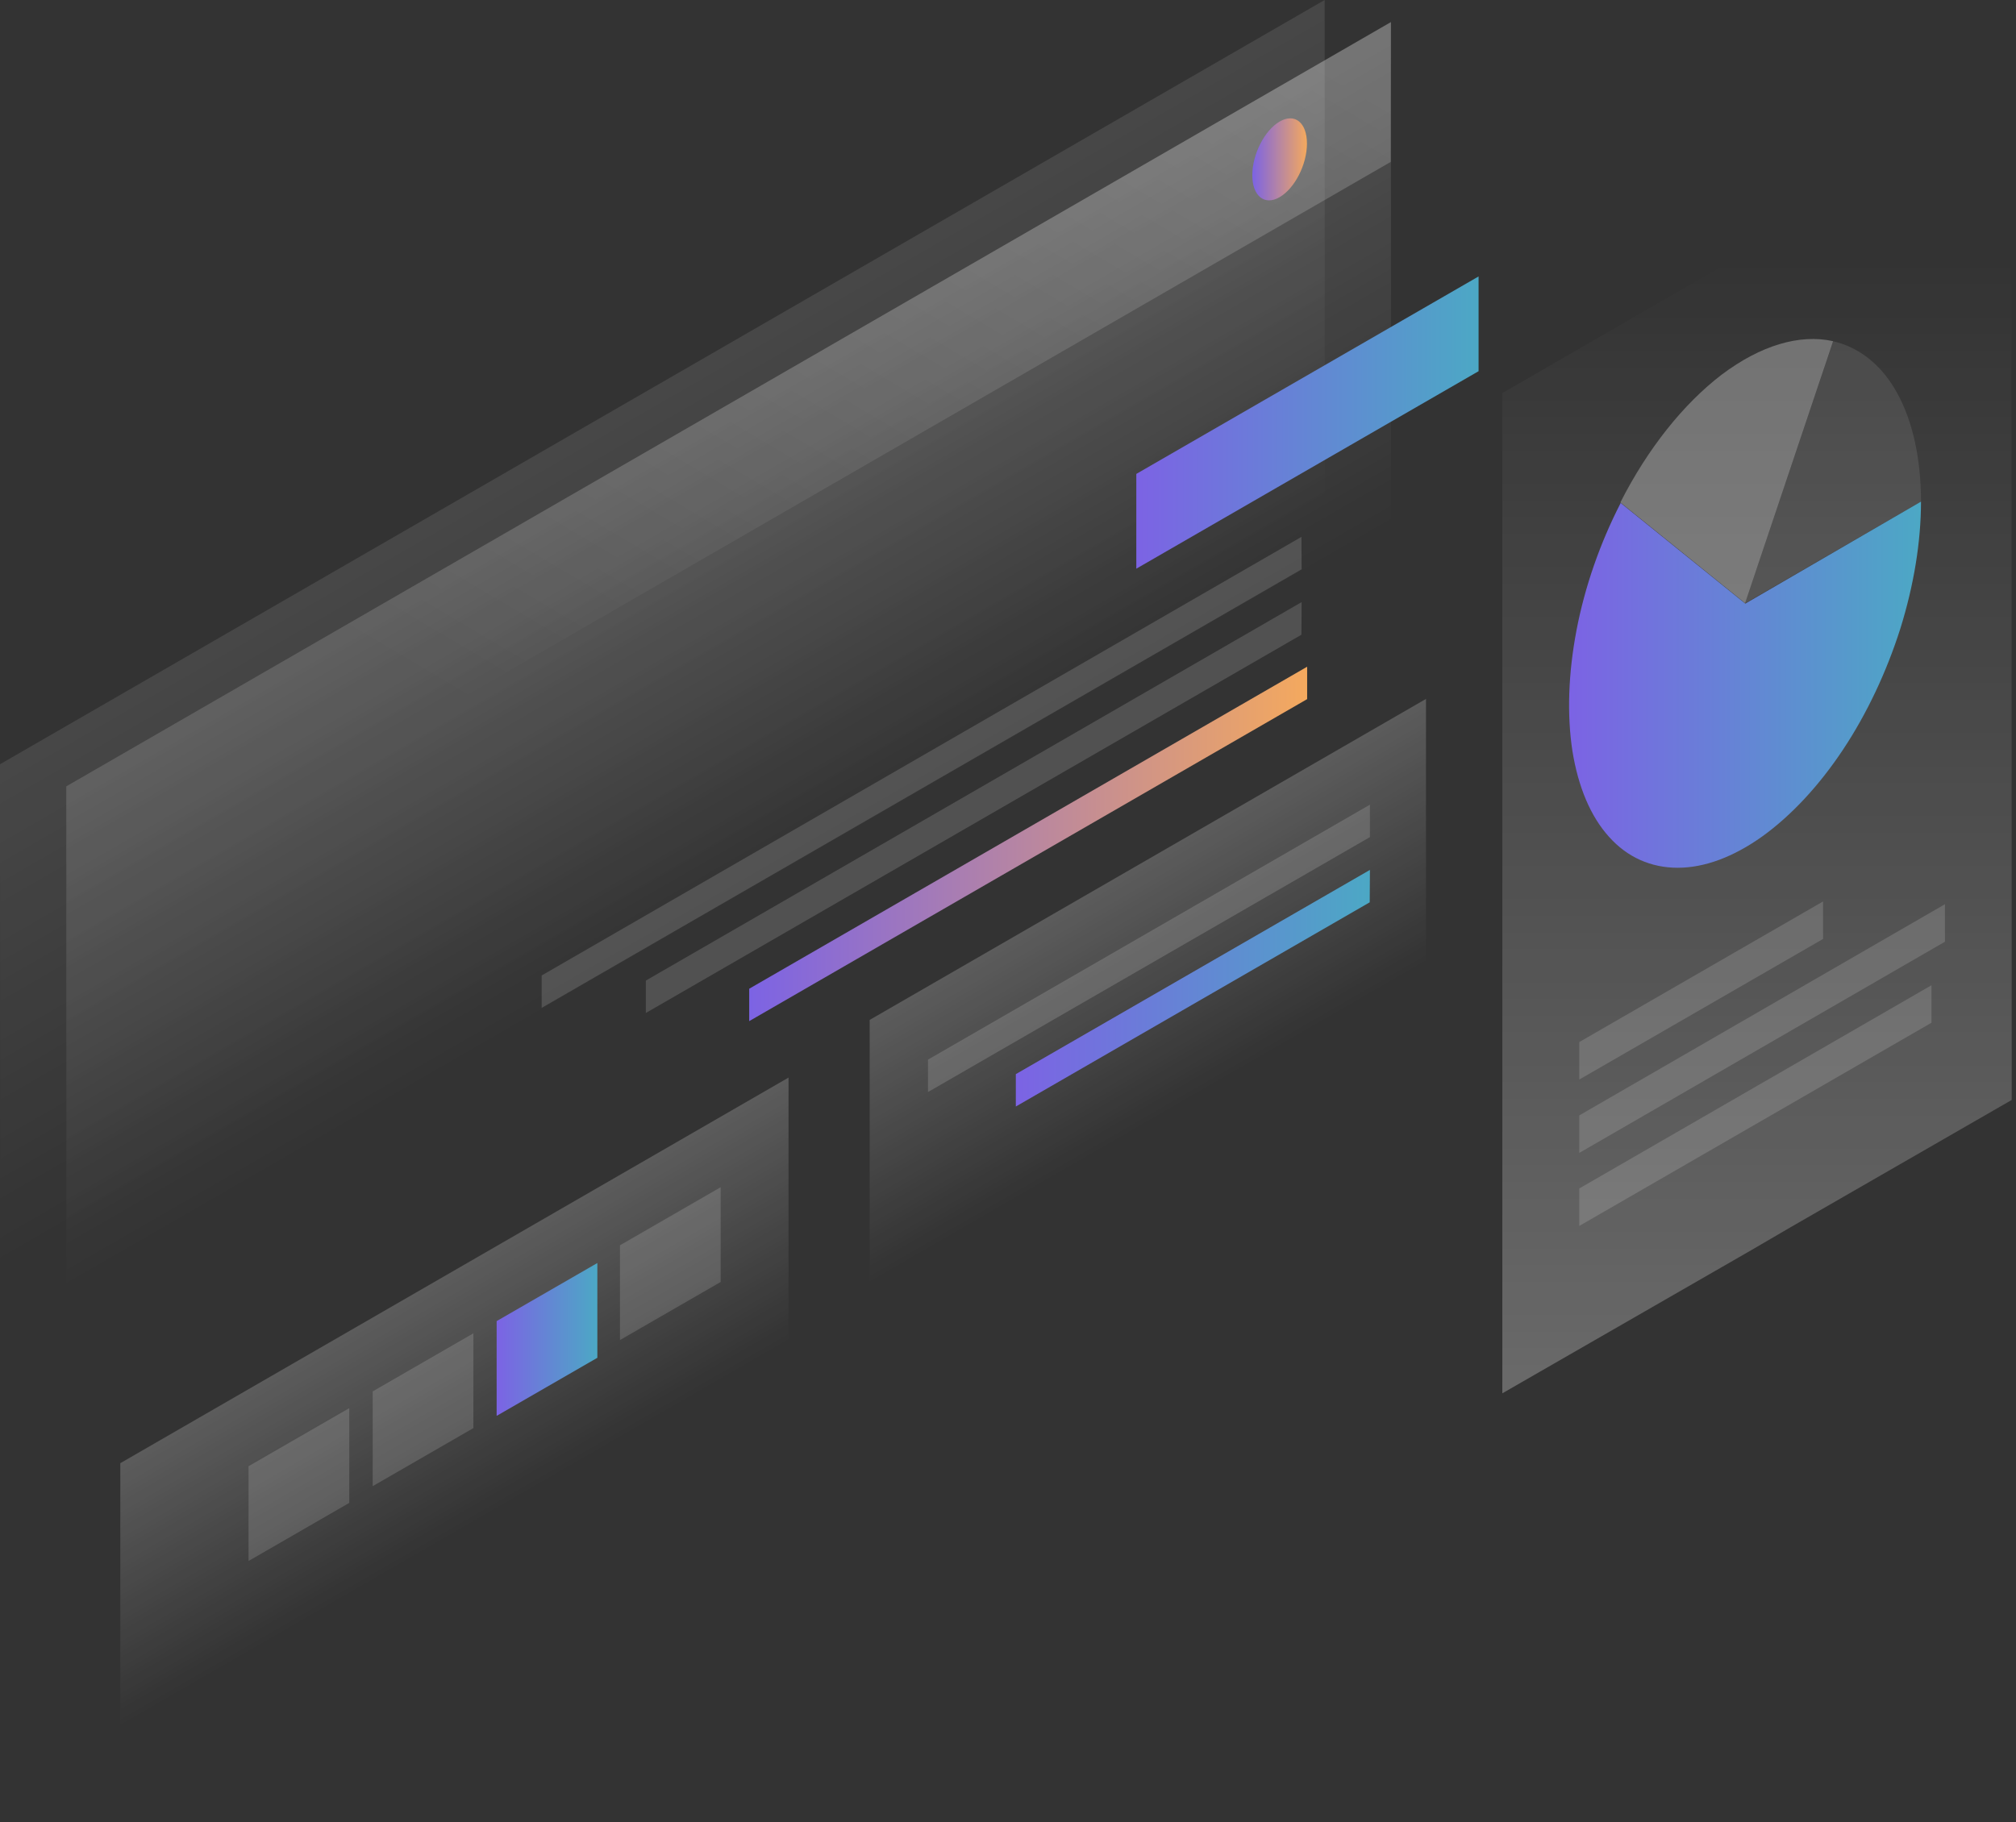 <svg width="365" height="330" viewBox="0 0 365 330" fill="none" xmlns="http://www.w3.org/2000/svg">
<rect x="0" y="0" width="365" height="330" fill="#333333" stroke="none"/>
<path opacity="0.15" d="M251.829 4L12 142.405L12.037 329.308L251.866 190.903L251.829 4Z" fill="url(#paint0_linear_2299_11042)"/>
<path opacity="0.1" d="M239.829 0L0 138.405L0.037 325.308L239.866 186.903L239.829 0Z" fill="url(#paint1_linear_2299_11042)"/>
<path d="M267.699 50.062L205.73 85.826V102.988L267.699 67.224V50.062Z" fill="url(#paint2_linear_2299_11042)"/>
<path opacity="0.15" d="M235.627 97.23L98.07 176.656V182.525L235.664 103.099L235.627 97.23Z" fill="white"/>
<path opacity="0.15" d="M235.663 109.041L116.93 177.579V183.448L235.626 114.946L235.663 109.041Z" fill="white"/>
<path d="M236.662 120.741L135.645 179.056V184.924L236.662 126.609V120.741Z" fill="url(#paint3_linear_2299_11042)"/>
<path opacity="0.2" d="M142.766 195.147L21.781 264.978V316.907L142.766 247.077V195.147Z" fill="url(#paint4_linear_2299_11042)"/>
<path opacity="0.15" d="M130.479 215L112.246 225.519V242.681L130.479 232.162V215Z" fill="white"/>
<path d="M108.151 228.73L89.918 239.249V256.411L108.151 245.892V228.73Z" fill="url(#paint5_linear_2299_11042)"/>
<path opacity="0.15" d="M85.709 241.463L67.477 251.982V269.144L85.709 258.625V241.463Z" fill="white"/>
<path opacity="0.15" d="M63.233 255.009L45 265.528V282.69L63.233 272.171V255.009Z" fill="white"/>
<path opacity="0.2" d="M258.179 126.572L157.457 184.703V236.632L258.179 178.502V126.572Z" fill="url(#paint6_linear_2299_11042)"/>
<path opacity="0.15" d="M248.029 145.727L168.012 191.899V197.768L248.029 151.596V145.727Z" fill="white"/>
<path d="M248.027 157.538L183.918 194.52V200.388L247.99 163.406L248.027 157.538Z" fill="url(#paint7_linear_2299_11042)"/>
<path opacity="0.2" d="M251.831 4L12.297 142.258V167.577L251.794 29.319L251.831 4Z" fill="url(#paint8_linear_2299_11042)"/>
<path d="M226.734 31.718C226.734 35.52 228.949 37.291 231.68 35.704C234.411 34.117 236.626 29.799 236.626 25.998C236.626 22.196 234.411 20.424 231.68 22.012C228.949 23.599 226.734 27.954 226.734 31.718Z" fill="url(#paint9_linear_2299_11042)"/>
<path opacity="0.3" d="M272 71.177L364.173 18L364.223 199.2L324.328 222.168L317.089 226.389L311.845 229.408L272 252.326V71.177Z" fill="url(#paint10_linear_2299_11042)"/>
<path opacity="0.1" d="M347.8 90.842C347.8 83.103 346.303 76.312 343.506 71.219C340.71 66.126 336.666 62.881 331.823 61.782L315.895 109.267L347.8 90.842Z" fill="white"/>
<path opacity="0.3" d="M331.868 61.782C325.776 60.434 318.736 62.581 311.746 67.824C304.805 73.116 298.314 81.255 293.371 90.992L315.94 109.217L331.868 61.782Z" fill="white"/>
<path d="M347.798 90.842C347.798 98.132 346.5 106.021 344.053 113.86C341.557 121.7 338.011 129.239 333.667 135.78C329.323 142.321 324.28 147.714 319.088 151.458C313.845 155.203 308.602 157.151 303.759 157.151C298.915 157.151 294.621 155.253 291.326 151.558C287.981 147.863 285.734 142.521 284.685 135.98C283.686 129.439 283.936 121.949 285.434 114.11C286.932 106.271 289.678 98.382 293.423 91.092L315.992 109.317L347.798 90.842Z" fill="url(#paint11_linear_2299_11042)"/>
<path opacity="0.15" d="M285.93 222.018L349.692 185.219V178.429L285.93 215.228V222.018Z" fill="white"/>
<path opacity="0.15" d="M285.93 208.787L352.138 170.54V163.749L285.93 201.996V208.787Z" fill="white"/>
<path opacity="0.15" d="M285.93 195.505L330.069 170.04V163.249L285.93 188.714V195.505Z" fill="white"/>
<defs>
<linearGradient id="paint0_linear_2299_11042" x1="91.461" y1="96.542" x2="130.923" y2="164.925" gradientUnits="userSpaceOnUse">
<stop stop-color="white"/>
<stop offset="1" stop-color="white" stop-opacity="0"/>
</linearGradient>
<linearGradient id="paint1_linear_2299_11042" x1="79.461" y1="92.542" x2="118.923" y2="160.925" gradientUnits="userSpaceOnUse">
<stop stop-color="white"/>
<stop offset="1" stop-color="white" stop-opacity="0"/>
</linearGradient>
<linearGradient id="paint2_linear_2299_11042" x1="205.73" y1="76.525" x2="267.699" y2="76.525" gradientUnits="userSpaceOnUse">
<stop stop-color="#7C63E4"/>
<stop offset="1" stop-color="#4CA8C5"/>
</linearGradient>
<linearGradient id="paint3_linear_2299_11042" x1="135.645" y1="152.832" x2="236.662" y2="152.832" gradientUnits="userSpaceOnUse">
<stop stop-color="#7C63E4"/>
<stop offset="1" stop-color="#F4A95E"/>
</linearGradient>
<linearGradient id="paint4_linear_2299_11042" x1="71.048" y1="236.551" x2="91.754" y2="272.424" gradientUnits="userSpaceOnUse">
<stop stop-color="white"/>
<stop offset="1" stop-color="white" stop-opacity="0"/>
</linearGradient>
<linearGradient id="paint5_linear_2299_11042" x1="89.918" y1="242.571" x2="108.151" y2="242.571" gradientUnits="userSpaceOnUse">
<stop stop-color="#7C63E4"/>
<stop offset="1" stop-color="#4CA8C5"/>
</linearGradient>
<linearGradient id="paint6_linear_2299_11042" x1="196.573" y1="162.109" x2="217.279" y2="197.982" gradientUnits="userSpaceOnUse">
<stop stop-color="white"/>
<stop offset="1" stop-color="white" stop-opacity="0"/>
</linearGradient>
<linearGradient id="paint7_linear_2299_11042" x1="183.918" y1="178.963" x2="248.027" y2="178.963" gradientUnits="userSpaceOnUse">
<stop stop-color="#7C63E4"/>
<stop offset="1" stop-color="#4CA8C5"/>
</linearGradient>
<linearGradient id="paint8_linear_2299_11042" x1="192.398" y1="-16.4" x2="101.459" y2="137.645" gradientUnits="userSpaceOnUse">
<stop stop-color="white"/>
<stop offset="1" stop-color="white" stop-opacity="0"/>
</linearGradient>
<linearGradient id="paint9_linear_2299_11042" x1="226.734" y1="28.858" x2="236.626" y2="28.858" gradientUnits="userSpaceOnUse">
<stop stop-color="#7C63E4"/>
<stop offset="1" stop-color="#F4A95E"/>
</linearGradient>
<linearGradient id="paint10_linear_2299_11042" x1="318.111" y1="46.949" x2="318.111" y2="277.268" gradientUnits="userSpaceOnUse">
<stop stop-color="white" stop-opacity="0"/>
<stop offset="1" stop-color="white"/>
</linearGradient>
<linearGradient id="paint11_linear_2299_11042" x1="284.086" y1="123.996" x2="347.798" y2="123.996" gradientUnits="userSpaceOnUse">
<stop stop-color="#7C63E4"/>
<stop offset="1" stop-color="#4CA8C5"/>
</linearGradient>
</defs>
</svg>
